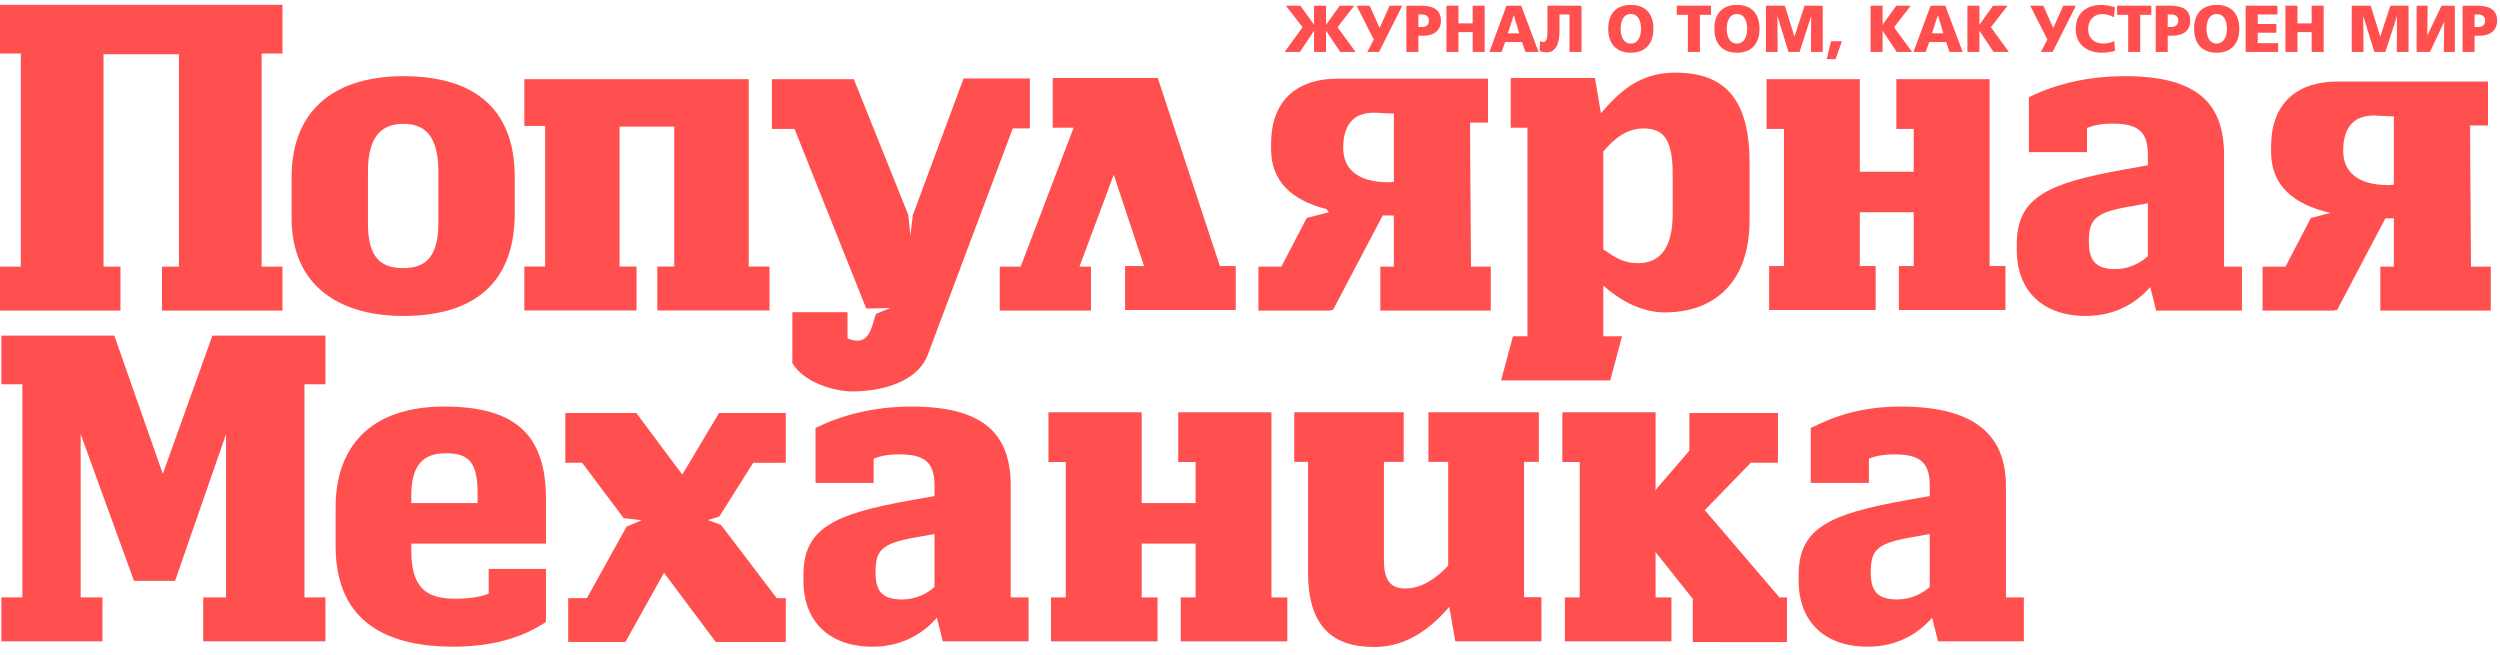 <?xml version="1.0" encoding="UTF-8" standalone="no"?>
<svg width="210px" height="55px" viewBox="0 0 210 55" version="1.1" xmlns="http://www.w3.org/2000/svg" xmlns:xlink="http://www.w3.org/1999/xlink">
    <!-- Generator: sketchtool 50.2 (55047) - http://www.bohemiancoding.com/sketch -->
    <title>B59C3E97-239D-496B-AA0F-31B681A29D3A</title>
    <desc>Created with sketchtool.</desc>
    <defs></defs>
    <g id="Page-1" stroke="none" stroke-width="1" fill="none" fill-rule="evenodd">
        <g id="IMEDIA.RU_contakty" transform="translate(-262, -650)" fill="#FF4F4F">
            <g id="Group-Copy-3" transform="translate(262, 650)">
                <polygon id="Fill-1" points="112.539 0.479 111.4 2.064 111.389 2.064 111.389 0.479 110.381 0.479 110.381 2.064 110.37 2.064 109.231 0.479 108.016 0.479 109.415 2.286 107.908 4.361 109.193 4.361 110.37 2.598 110.381 2.598 110.381 4.361 111.389 4.361 111.389 2.598 111.4 2.598 112.577 4.361 113.862 4.361 112.354 2.286 113.753 0.479"></polygon>
                <g id="Group-87" transform="translate(0, 0.2)">
                    <path d="M113.954,0.279 L115.055,0.279 C115.055,0.279 115.895,2.154 115.89,2.154 L116.73,0.279 L117.793,0.279 L115.841,4.161 L114.854,4.161 L115.396,3.121 L113.954,0.279 Z" id="Fill-2"></path>
                    <path d="M118.135,4.161 L119.144,4.161 L119.144,2.804 L119.533,2.804 C120.477,2.804 121.036,2.337 121.036,1.552 C121.036,0.679 120.493,0.279 119.338,0.279 L118.135,0.279 L118.135,4.161 Z M119.144,1.013 L119.403,1.013 C119.751,1.013 120.028,1.141 120.028,1.536 C120.028,1.941 119.751,2.07 119.403,2.07 L119.144,2.07 L119.144,1.013 Z" id="Fill-4"></path>
                    <polygon id="Fill-6" points="121.502 0.279 122.51 0.279 122.51 1.764 123.704 1.764 123.704 0.279 124.712 0.279 124.712 4.161 123.704 4.161 123.704 2.498 122.51 2.498 122.51 4.161 121.502 4.161"></polygon>
                    <path d="M125.108,4.161 L126.133,4.161 L126.431,3.332 L127.852,3.332 L128.134,4.161 L129.24,4.161 L127.781,0.279 L126.545,0.279 L125.108,4.161 Z M127.613,2.598 L126.664,2.598 L127.152,1.08 L127.163,1.08 L127.613,2.598 Z" id="Fill-8"></path>
                    <path d="M132.846,4.161 L131.838,4.161 L131.838,1.013 L130.997,1.013 L130.997,2.42 C130.997,3.394 130.731,4.194 129.907,4.194 C129.728,4.194 129.522,4.15 129.338,4.1 L129.364,3.249 C129.44,3.282 129.533,3.332 129.636,3.332 C129.977,3.332 129.988,2.815 129.988,2.264 L129.988,0.279 L132.846,0.279 L132.846,4.161 Z" id="Fill-10"></path>
                    <path d="M135.091,2.22 C135.091,3.455 135.752,4.228 136.989,4.228 C138.225,4.228 138.887,3.455 138.887,2.22 C138.887,0.974 138.236,0.212 136.989,0.212 C135.741,0.212 135.091,0.974 135.091,2.22 M136.132,2.22 C136.132,1.547 136.376,0.979 136.989,0.979 C137.602,0.979 137.846,1.547 137.846,2.22 C137.846,2.86 137.602,3.46 136.989,3.46 C136.376,3.46 136.132,2.86 136.132,2.22" id="Fill-12"></path>
                    <polygon id="Fill-14" points="141.782 1.046 140.85 1.046 140.85 0.279 143.724 0.279 143.724 1.046 142.791 1.046 142.791 4.161 141.782 4.161"></polygon>
                    <path d="M144.006,2.22 C144.006,3.455 144.667,4.228 145.903,4.228 C147.14,4.228 147.801,3.455 147.801,2.22 C147.801,0.974 147.151,0.212 145.903,0.212 C144.656,0.212 144.006,0.974 144.006,2.22 M145.047,2.22 C145.047,1.547 145.291,0.979 145.903,0.979 C146.516,0.979 146.76,1.547 146.76,2.22 C146.76,2.86 146.516,3.46 145.903,3.46 C145.291,3.46 145.047,2.86 145.047,2.22" id="Fill-16"></path>
                    <polygon id="Fill-18" points="148.338 0.279 149.927 0.279 150.729 2.86 150.74 2.86 151.581 0.279 153.11 0.279 153.11 4.161 152.123 4.161 152.139 1.18 152.128 1.18 151.164 4.161 150.236 4.161 149.315 1.18 149.303 1.18 149.325 4.161 148.338 4.161"></polygon>
                    <polygon id="Fill-20" points="153.809 3.26 154.72 3.26 154.189 4.767 153.446 4.767"></polygon>
                    <polygon id="Fill-22" points="157.128 0.279 158.137 0.279 158.137 1.864 158.148 1.864 159.286 0.279 160.501 0.279 159.102 2.087 160.609 4.161 159.324 4.161 158.148 2.398 158.137 2.398 158.137 4.161 157.128 4.161"></polygon>
                    <path d="M160.734,4.161 L161.759,4.161 L162.057,3.332 L163.478,3.332 L163.76,4.161 L164.866,4.161 L163.407,0.279 L162.171,0.279 L160.734,4.161 Z M163.239,2.598 L162.29,2.598 L162.778,1.08 L162.789,1.08 L163.239,2.598 Z" id="Fill-24"></path>
                    <polygon id="Fill-26" points="165.262 0.279 166.271 0.279 166.271 1.864 166.282 1.864 167.42 0.279 168.635 0.279 167.235 2.087 168.743 4.161 167.458 4.161 166.282 2.398 166.271 2.398 166.271 4.161 165.262 4.161"></polygon>
                    <path d="M170.538,0.279 L171.639,0.279 C171.639,0.279 172.479,2.154 172.474,2.154 L173.314,0.279 L174.377,0.279 L172.425,4.161 L171.438,4.161 L171.98,3.121 L170.538,0.279 Z" id="Fill-28"></path>
                    <path d="M177.657,4.072 C177.37,4.144 177.05,4.228 176.535,4.228 C175.527,4.228 174.361,3.705 174.361,2.237 C174.361,0.885 175.282,0.212 176.529,0.212 C176.914,0.212 177.288,0.301 177.652,0.413 L177.57,1.252 C177.245,1.069 176.931,0.98 176.584,0.98 C175.868,0.98 175.401,1.513 175.401,2.237 C175.401,2.999 175.927,3.46 176.665,3.46 C176.996,3.46 177.332,3.371 177.609,3.26 L177.657,4.072 Z" id="Fill-30"></path>
                    <polygon id="Fill-32" points="178.769 1.046 177.836 1.046 177.836 0.279 180.71 0.279 180.71 1.046 179.778 1.046 179.778 4.161 178.769 4.161"></polygon>
                    <path d="M181.079,4.161 L182.088,4.161 L182.088,2.804 L182.478,2.804 C183.421,2.804 183.98,2.337 183.98,1.552 C183.98,0.679 183.438,0.279 182.283,0.279 L181.079,0.279 L181.079,4.161 Z M182.088,1.013 L182.348,1.013 C182.695,1.013 182.972,1.141 182.972,1.536 C182.972,1.941 182.695,2.07 182.348,2.07 L182.088,2.07 L182.088,1.013 Z" id="Fill-34"></path>
                    <path d="M184.305,2.22 C184.305,3.455 184.967,4.228 186.203,4.228 C187.44,4.228 188.101,3.455 188.101,2.22 C188.101,0.974 187.45,0.212 186.203,0.212 C184.956,0.212 184.305,0.974 184.305,2.22 M185.347,2.22 C185.347,1.547 185.591,0.979 186.203,0.979 C186.816,0.979 187.06,1.547 187.06,2.22 C187.06,2.86 186.816,3.46 186.203,3.46 C185.591,3.46 185.347,2.86 185.347,2.22" id="Fill-36"></path>
                    <polygon id="Fill-38" points="188.638 0.279 191.306 0.279 191.306 1.013 189.646 1.013 189.646 1.814 191.214 1.814 191.214 2.548 189.646 2.548 189.646 3.427 191.366 3.427 191.366 4.161 188.638 4.161"></polygon>
                    <polygon id="Fill-40" points="191.978 0.279 192.987 0.279 192.987 1.764 194.18 1.764 194.18 0.279 195.188 0.279 195.188 4.161 194.18 4.161 194.18 2.498 192.987 2.498 192.987 4.161 191.978 4.161"></polygon>
                    <polygon id="Fill-42" points="197.547 0.279 199.136 0.279 199.939 2.86 199.949 2.86 200.79 0.279 202.319 0.279 202.319 4.161 201.332 4.161 201.348 1.18 201.337 1.18 200.372 4.161 199.444 4.161 198.523 1.18 198.512 1.18 198.534 4.161 197.547 4.161"></polygon>
                    <polygon id="Fill-44" points="202.997 0.279 203.924 0.279 203.891 2.782 203.897 2.782 205.09 0.279 206.207 0.279 206.207 4.161 205.28 4.161 205.312 1.647 205.307 1.647 204.114 4.161 202.997 4.161"></polygon>
                    <path d="M206.857,4.161 L207.866,4.161 L207.866,2.804 L208.257,2.804 C209.2,2.804 209.758,2.337 209.758,1.552 C209.758,0.679 209.216,0.279 208.061,0.279 L206.857,0.279 L206.857,4.161 Z M207.866,1.013 L208.127,1.013 C208.474,1.013 208.75,1.141 208.75,1.536 C208.75,1.941 208.474,2.07 208.127,2.07 L207.866,2.07 L207.866,1.013 Z" id="Fill-46"></path>
                    <path d="M140.506,17.754 L140.506,14.442 C140.506,11.46 139.719,10.591 138.043,10.591 C136.683,10.591 135.618,11.397 134.678,12.525 L134.678,20.749 C135.702,21.45 136.369,21.904 137.613,21.904 C139.405,21.904 140.506,20.675 140.506,17.754 Z M134.678,28.045 L136.254,28.045 L135.257,31.754 L126.092,31.754 L127.088,28.045 L128.306,28.045 L128.306,10.531 L126.903,10.531 L126.903,6.351 L133.98,6.351 L134.478,9.309 C135.987,7.582 137.627,5.902 140.736,5.902 C144.916,5.902 146.965,8.16 146.965,13.495 L146.965,18.284 C146.965,23.753 143.77,26.042 139.848,26.042 C137.691,26.042 135.845,24.828 134.678,23.792 L134.678,28.045 Z" id="Fill-48"></path>
                    <polygon id="Fill-50" points="15.03 4.354 15.03 22.2 13.607 22.2 13.607 25.89 23.726 25.89 23.726 22.2 21.979 22.2 21.979 4.296 23.726 4.296 23.726 0.204 -3.93996248e-05 0.204 -3.93996248e-05 4.296 1.748 4.296 1.748 22.2 -3.93996248e-05 22.2 -3.93996248e-05 25.89 10.119 25.89 10.119 22.2 8.696 22.2 8.696 4.354"></polygon>
                    <path d="M36.821,18.547 L36.821,14.215 C36.821,11.443 35.862,10.2 33.886,10.2 C31.91,10.2 30.908,11.443 30.908,14.215 L30.908,18.547 C30.908,21.363 31.91,22.323 33.886,22.323 C35.862,22.323 36.821,21.228 36.821,18.547 M43.237,14.666 L43.237,17.737 C43.237,23.867 39.456,26.339 33.886,26.339 C28.574,26.339 24.493,23.867 24.493,18.097 L24.493,14.711 C24.493,8.641 28.574,6.198 33.886,6.198 C39.456,6.198 43.237,8.61 43.237,14.666" id="Fill-53"></path>
                    <path d="M180.421,21.318 L180.421,16.874 L178.674,17.187 C175.91,17.683 175.466,18.31 175.466,20.09 C175.466,21.544 175.91,22.405 177.686,22.405 C178.846,22.405 179.819,21.873 180.421,21.318 M186.82,12.837 L186.82,22.2 L188.324,22.2 L188.324,25.89 L181.117,25.89 L180.619,23.908 C179.525,25.172 177.756,26.339 175.209,26.339 C171.572,26.339 169.409,24.214 169.409,20.798 L169.409,20.318 C169.409,16.377 171.987,15.193 178.402,14.045 L180.421,13.683 L180.421,12.807 C180.421,10.92 179.662,10.184 177.472,10.184 C176.382,10.184 175.825,10.349 175.308,10.545 L175.308,12.581 L170.425,12.581 L170.425,7.967 C172.446,6.962 175.166,6.198 178.487,6.198 C184.644,6.198 186.82,8.537 186.82,12.837" id="Fill-55"></path>
                    <path d="M78.499,49.101 L78.499,44.658 L76.752,44.97 C73.988,45.465 73.544,46.093 73.544,47.873 C73.544,49.327 73.988,50.155 75.763,50.155 C76.923,50.155 77.898,49.656 78.499,49.101 M84.899,40.62 L84.899,49.983 L86.402,49.983 L86.402,53.673 L79.196,53.673 L78.698,51.69 C77.603,52.953 75.835,54.122 73.286,54.122 C69.65,54.122 67.487,51.997 67.487,48.581 L67.487,48.101 C67.487,44.16 70.065,42.976 76.479,41.827 L78.499,41.466 L78.499,40.59 C78.499,38.702 77.74,37.967 75.549,37.967 C74.46,37.967 73.902,38.132 73.387,38.328 L73.387,40.363 L68.504,40.363 L68.504,35.75 C70.524,34.747 73.243,33.952 76.565,33.952 C82.723,33.952 84.899,36.32 84.899,40.62" id="Fill-57"></path>
                    <path d="M162.098,49.101 L162.098,44.658 L160.351,44.97 C157.587,45.465 157.144,46.093 157.144,47.873 C157.144,49.327 157.587,50.155 159.364,50.155 C160.523,50.155 161.496,49.656 162.098,49.101 M168.498,40.62 L168.498,49.983 L170.002,49.983 L170.002,53.673 L162.796,53.673 L162.297,51.69 C161.203,52.953 159.435,54.122 156.887,54.122 C153.248,54.122 151.086,51.997 151.086,48.581 L151.086,48.101 C151.086,44.16 153.663,42.976 160.078,41.827 L162.098,41.466 L162.098,40.59 C162.098,38.702 161.34,37.967 159.149,37.967 C158.06,37.967 157.502,38.132 156.986,38.328 L156.986,40.363 L152.104,40.363 L152.104,35.75 C154.124,34.747 156.363,33.952 159.684,33.952 C165.842,33.952 168.498,36.32 168.498,40.62" id="Fill-59"></path>
                    <polygon id="Fill-61" points="27.336 27.988 27.336 32.078 25.575 32.078 25.575 49.983 27.336 49.983 27.336 53.673 17.07 53.673 17.07 49.983 18.989 49.983 18.989 36.261 14.707 48.592 11.256 48.592 6.775 36.261 6.775 49.983 8.607 49.983 8.607 53.673 0.116 53.673 0.116 49.983 1.878 49.983 1.878 32.078 0.116 32.078 0.116 27.988 9.601 27.988 13.677 39.607 17.842 27.988"></polygon>
                    <path d="M34.549,42.059 L40.119,42.059 L40.119,41.236 C40.119,38.568 39.331,37.873 37.442,37.873 C35.666,37.873 34.549,38.747 34.549,41.4 L34.549,42.059 Z M45.861,41.716 L45.861,45.461 L34.549,45.461 L34.549,46.029 C34.549,49.147 35.751,50.093 38.272,50.093 C39.418,50.093 40.448,49.93 41.05,49.661 L41.05,47.591 L45.861,47.591 L45.861,52.041 C44.361,53.056 41.923,54.122 38.1,54.122 C31.785,54.122 28.192,51.499 28.192,45.656 L28.192,42.419 C28.192,37.384 31.055,33.952 37.326,33.952 C43.369,33.952 45.861,36.394 45.861,41.716 Z" id="Fill-63"></path>
                    <path d="M128.02,49.964 L128.02,38.595 L129.264,38.595 L129.264,34.428 L119.987,34.428 L119.987,38.595 L121.648,38.595 L121.648,47.319 C120.729,48.273 119.513,49.233 118.052,49.233 C116.812,49.233 116.248,48.56 116.248,46.85 L116.248,38.595 L117.91,38.595 L117.91,34.428 L108.716,34.428 L108.716,38.595 L109.876,38.595 L109.876,47.875 C109.876,52.37 111.882,54.149 115.433,54.149 C118.096,54.149 120.159,52.637 121.739,50.769 L122.244,53.67 L129.48,53.67 L129.48,49.964 L128.02,49.964 Z" id="Fill-65"></path>
                    <polygon id="Fill-67" points="106.803 49.983 106.803 34.431 98.971 34.431 98.971 38.613 100.431 38.613 100.431 42.059 95.902 42.059 95.902 34.431 88.07 34.431 88.07 38.613 89.53 38.613 89.53 49.983 88.284 49.983 88.284 53.673 97.235 53.673 97.235 49.983 95.902 49.983 95.902 45.461 100.431 45.461 100.431 49.983 99.185 49.983 99.185 53.673 108.136 53.673 108.136 49.983"></polygon>
                    <polygon id="Fill-69" points="143.2 42.648 147.07 38.669 149.348 38.672 149.348 34.491 148.393 34.491 144.631 34.491 141.906 34.491 141.906 37.656 139.108 40.907 139.069 41.106 139.069 34.431 131.236 34.431 131.236 38.613 132.697 38.613 132.697 49.983 131.45 49.983 131.45 53.673 140.401 53.673 140.401 49.983 139.069 49.983 139.069 46.181 142.148 50.043 142.193 50.043 142.193 53.733 149.525 53.733 149.525 50.043"></polygon>
                    <polyline id="Fill-71" points="144.412 53.733 150.103 53.733 150.103 49.983 149.538 49.983"></polyline>
                    <polygon id="Fill-73" points="167.125 22.15 167.125 6.45 159.292 6.45 159.292 10.631 160.752 10.631 160.752 14.226 156.223 14.226 156.223 6.45 148.392 6.45 148.392 10.631 149.851 10.631 149.851 22.15 148.604 22.15 148.604 25.84 157.556 25.84 157.556 22.15 156.223 22.15 156.223 17.629 160.752 17.629 160.752 22.15 159.506 22.15 159.506 25.84 168.458 25.84 168.458 22.15"></polygon>
                    <polygon id="Fill-75" points="62.892 22.19 62.892 6.451 44.044 6.451 44.044 10.376 45.791 10.376 45.791 22.19 44.044 22.19 44.044 25.88 53.468 25.88 53.468 22.19 52.044 22.19 52.044 10.435 56.639 10.435 56.639 22.19 55.216 22.19 55.216 25.88 64.64 25.88 64.64 22.19"></polygon>
                    <path d="M80.941,6.392 L76.678,17.868 L76.474,19.582 L76.299,17.863 L71.722,6.451 L64.844,6.451 L64.844,10.631 L66.742,10.631 L72.766,25.72 L74.78,25.675 L73.577,26.166 L73.346,26.924 C73.056,27.92 72.65,28.812 71.192,28.228 L71.192,26.022 L66.555,26.022 L66.555,30.299 C67.547,31.964 70.122,32.679 71.606,32.679 C73.552,32.679 77.057,32.143 77.984,29.466 L85.074,10.584 L86.509,10.584 L86.509,6.392 L80.941,6.392 Z" id="Fill-77"></path>
                    <path d="M200.732,15.35 C198.028,15.372 196.829,14.228 196.829,12.448 C196.829,10.994 197.347,10.065 198.246,9.707 C199.146,9.349 199.941,9.574 201.087,9.574 L201.087,15.307 L200.732,15.35 Z M207.565,22.2 L207.488,11.324 L207.488,10.339 L208.991,10.339 L208.991,6.649 L201.785,6.649 L196.375,6.649 C192.737,6.649 190.772,8.68 190.772,12.097 L190.772,12.577 C190.772,15.345 192.599,16.965 195.763,17.684 L194.114,18.107 L191.979,22.2 L190.056,22.2 L190.056,25.89 L196.121,25.89 L196.121,25.841 L196.318,25.839 L200.372,18.135 C200.402,18.135 200.431,18.137 200.46,18.137 L201.087,18.142 L201.087,22.2 L199.947,22.2 L199.947,25.89 L209.226,25.89 L209.226,22.2 L207.565,22.2 Z" id="Fill-79"></path>
                    <path d="M116.732,15.112 C114.028,15.134 112.828,13.99 112.828,12.21 C112.828,10.755 113.346,9.826 114.244,9.469 C115.145,9.111 115.94,9.335 117.087,9.335 L117.087,15.069 L116.732,15.112 Z M123.564,22.2 L123.488,11.38 L123.488,10.101 L124.99,10.101 L124.99,6.41 L117.784,6.41 L112.374,6.41 C108.738,6.41 106.772,8.443 106.772,11.858 L106.772,12.338 C106.772,15.011 108.473,16.613 111.435,17.369 L111.621,17.631 L109.765,18.107 L107.632,22.2 L105.707,22.2 L105.707,25.89 L111.773,25.89 L111.773,25.841 L111.969,25.839 L116.151,17.894 C116.254,17.895 116.354,17.899 116.46,17.899 L117.087,17.904 L117.087,22.2 L115.947,22.2 L115.947,25.89 L125.225,25.89 L125.225,22.2 L123.564,22.2 Z" id="Fill-81"></path>
                    <polygon id="Fill-83" points="102.471 22.15 97.252 6.351 97.083 6.351 96.589 6.351 94.85 6.351 93.275 6.351 91.777 6.351 88.427 6.351 88.427 10.531 90.183 10.531 85.733 22.2 83.978 22.2 83.978 25.89 91.64 25.89 91.64 22.2 90.673 22.2 93.555 14.479 96.1 22.15 94.506 22.15 94.506 25.84 103.803 25.84 103.803 22.15"></polygon>
                    <polygon id="Fill-85" points="66.006 38.672 66.006 34.491 60.402 34.491 57.312 39.666 53.448 34.491 47.487 34.491 47.487 38.672 48.9 38.672 52.389 43.324 53.902 43.501 52.637 44.033 49.299 50.043 47.73 50.043 47.73 53.725 52.535 53.725 55.777 47.912 60.121 53.725 66.006 53.725 66.006 50.043 65.246 50.043 60.564 43.896 59.465 43.484 60.421 43.191 63.266 38.677"></polygon>
                </g>
            </g>
        </g>
    </g>
</svg>